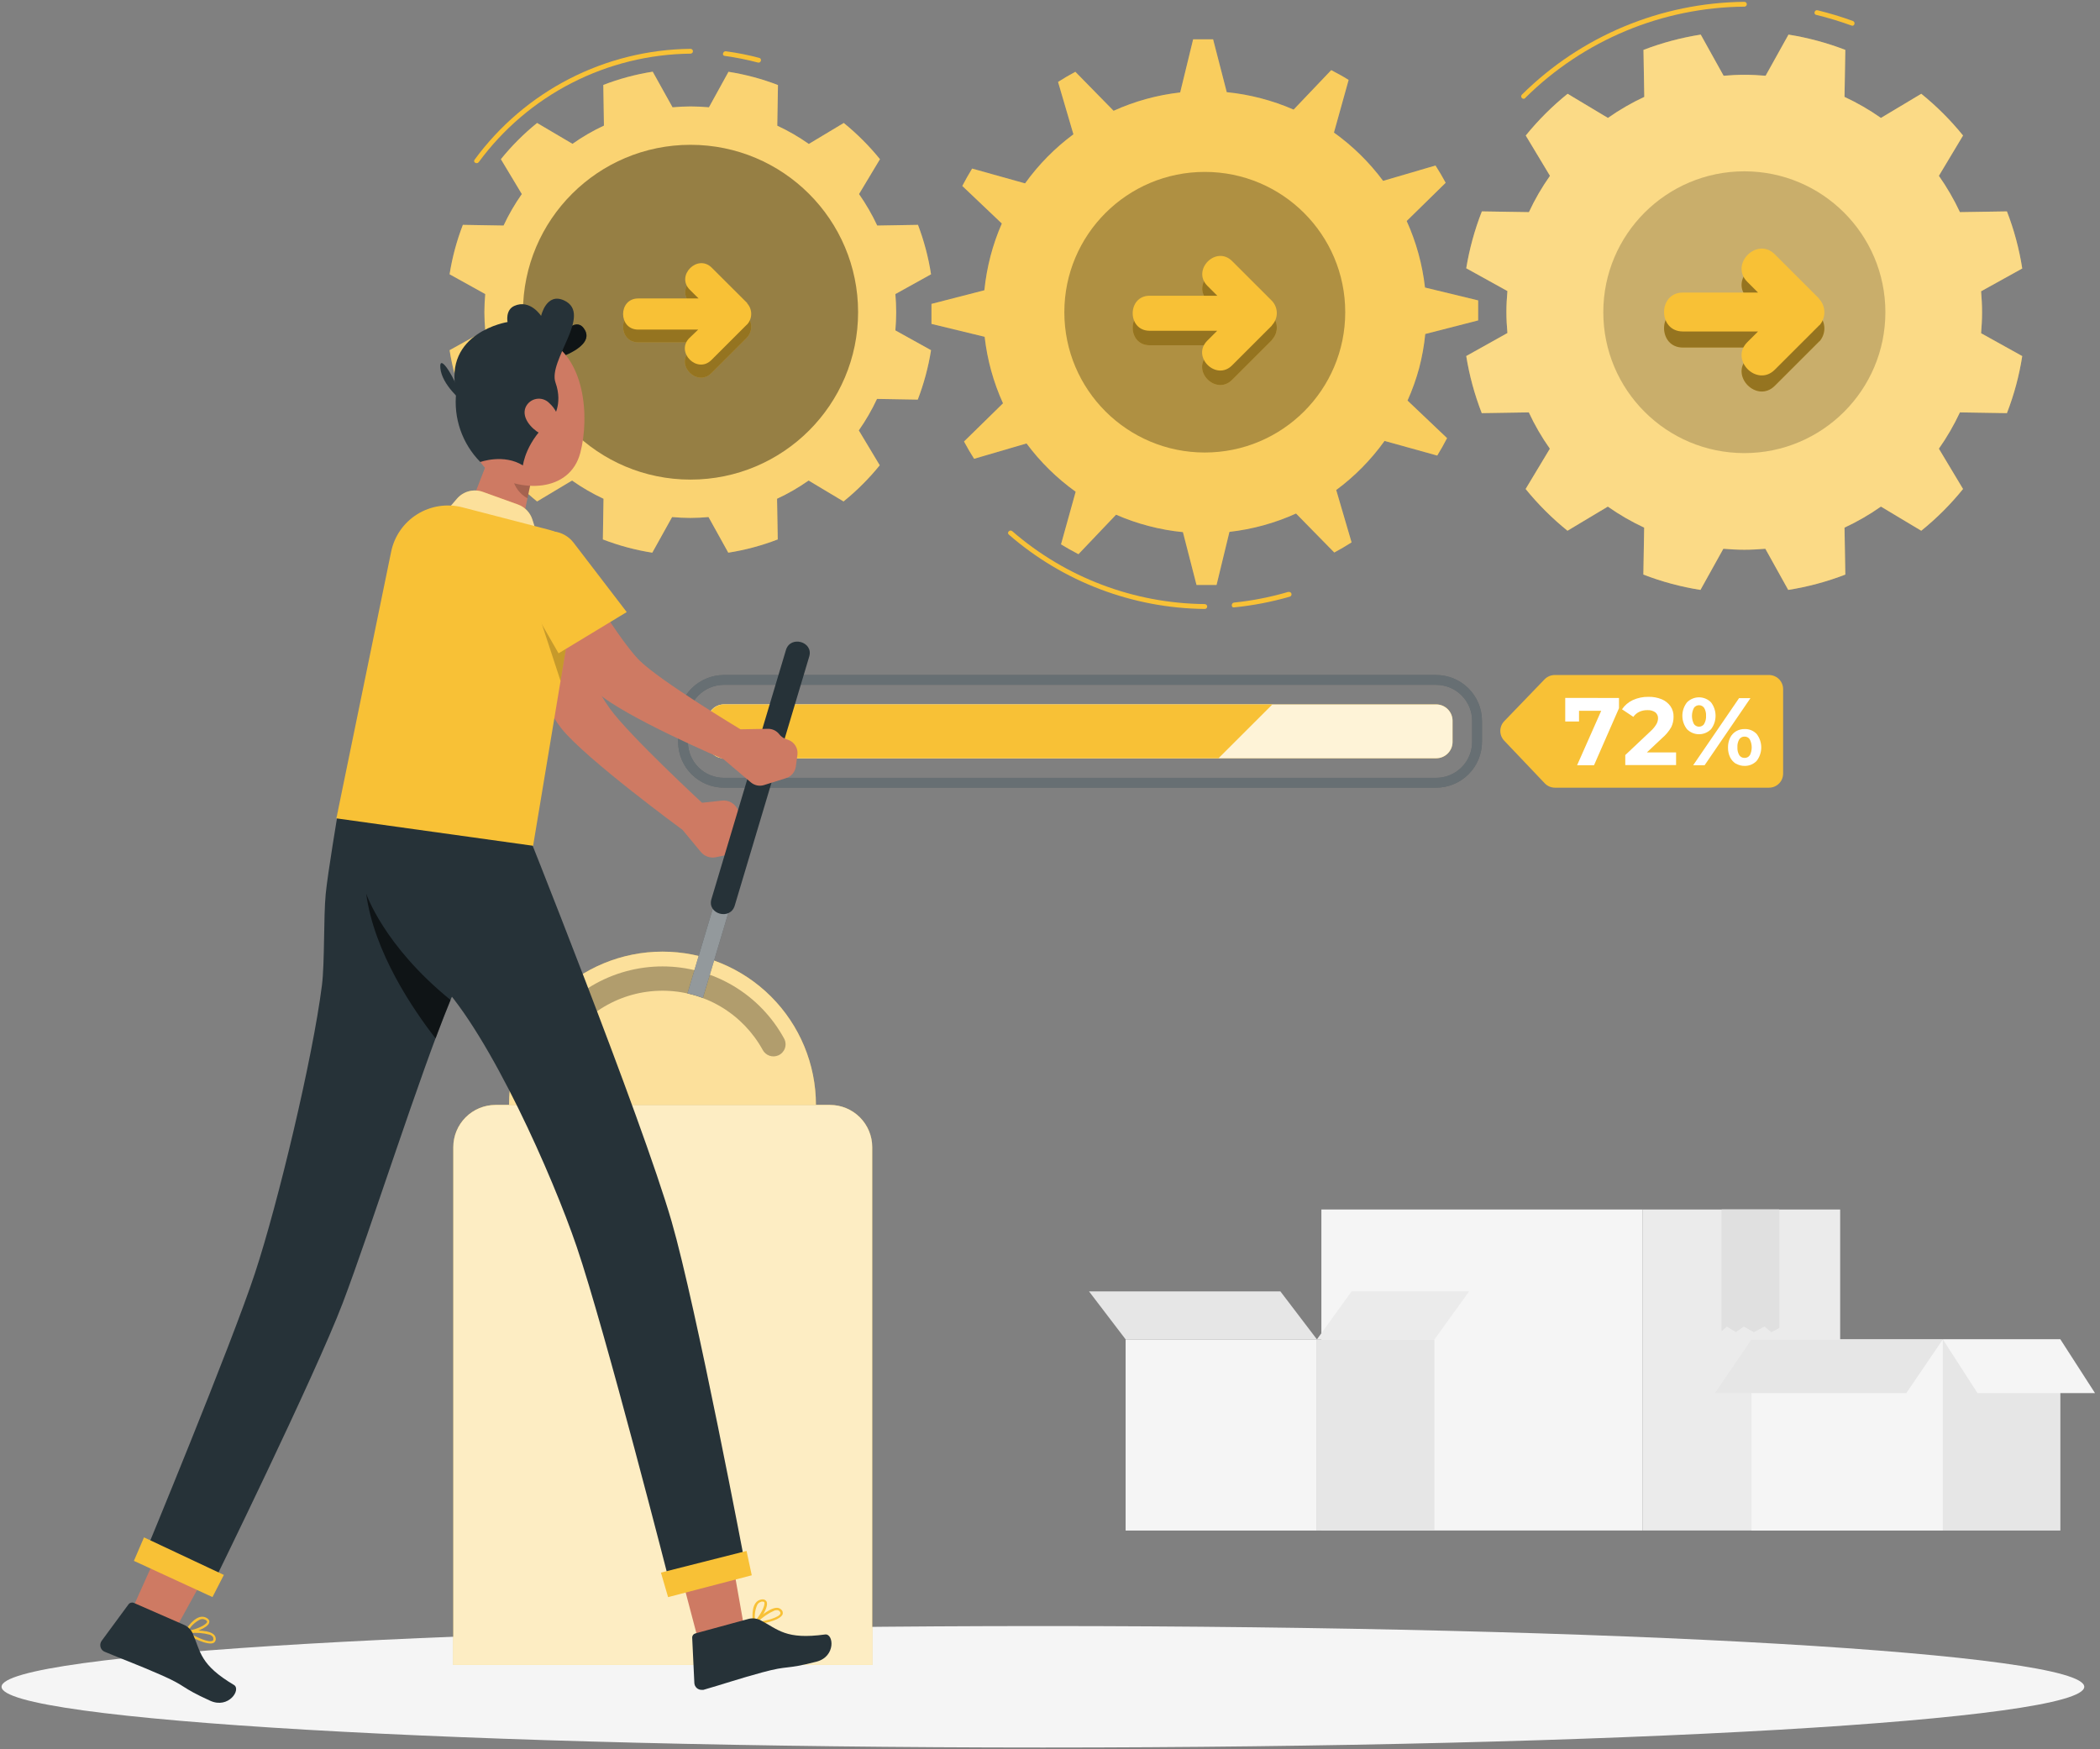 <svg width="335" height="279" viewBox="0 0 335 279" fill="none" xmlns="http://www.w3.org/2000/svg">
<rect x="0" y="0" width="335" height="279" fill="#808080" stroke="none"/>
<g clip-path="url(#clip0_315_2431)">
<path d="M262.054 192.929H210.793V244.133H262.054V192.929Z" fill="#F5F5F5"/>
<path d="M293.549 192.929H262.062V244.133H293.549V192.929Z" fill="#EBEBEB"/>
<path d="M274.657 192.929V212.314L275.471 211.578L276.911 212.476L278.17 211.578L279.789 212.476L281.494 211.578L282.574 212.476L283.825 211.817V192.929H274.657Z" fill="#E0E0E0"/>
<path opacity="0.7" d="M274.657 192.929V212.314L275.471 211.578L276.911 212.476L278.17 211.578L279.789 212.476L281.494 211.578L282.574 212.476L283.825 211.817V192.929H274.657Z" fill="#E0E0E0"/>
<path d="M309.94 213.649H279.413V244.142H309.94V213.649Z" fill="#F5F5F5"/>
<path d="M328.677 213.649H309.931V244.142H328.677V213.649Z" fill="#E6E6E6"/>
<path d="M304.105 222.216H273.578L279.412 213.649H309.931L304.105 222.216Z" fill="#E6E6E6"/>
<path d="M315.457 222.216H334.203L328.686 213.649H309.931L315.457 222.216Z" fill="#F5F5F5"/>
<path d="M210.09 213.649H179.563V244.142H210.09V213.649Z" fill="#F5F5F5"/>
<path d="M228.828 213.649H210.082V244.142H228.828V213.649Z" fill="#E6E6E6"/>
<path d="M204.256 205.998H173.729L179.564 213.649H210.082L204.256 205.998Z" fill="#E6E6E6"/>
<path d="M215.608 205.998H234.355L228.837 213.649H210.082L215.608 205.998Z" fill="#EBEBEB"/>
<path d="M166.369 278.752C258.115 278.752 332.49 274.414 332.49 269.064C332.49 263.713 258.115 259.376 166.369 259.376C74.623 259.376 0.249 263.713 0.249 269.064C0.249 274.414 74.623 278.752 166.369 278.752Z" fill="#F5F5F5"/>
<path d="M229.102 112.362H115.485C114.042 112.362 112.872 113.53 112.872 114.972V118.344C112.872 119.786 114.042 120.954 115.485 120.954H229.102C230.546 120.954 231.716 119.786 231.716 118.344V114.972C231.716 113.53 230.546 112.362 229.102 112.362Z" fill="#F8C136"/>
<path opacity="0.8" d="M229.102 112.362H115.485C114.042 112.362 112.872 113.53 112.872 114.972V118.344C112.872 119.786 114.042 120.954 115.485 120.954H229.102C230.546 120.954 231.716 119.786 231.716 118.344V114.972C231.716 113.53 230.546 112.362 229.102 112.362Z" fill="white"/>
<path d="M229.094 125.644H115.485C113.547 125.642 111.69 124.872 110.32 123.504C108.95 122.135 108.179 120.279 108.177 118.344V114.972C108.179 113.037 108.95 111.181 110.32 109.813C111.69 108.444 113.547 107.674 115.485 107.672H229.094C231.032 107.674 232.891 108.444 234.262 109.812C235.634 111.18 236.406 113.036 236.411 114.972V118.344C236.406 120.28 235.634 122.136 234.262 123.504C232.891 124.872 231.032 125.642 229.094 125.644ZM115.485 109.238C113.963 109.24 112.503 109.845 111.425 110.919C110.348 111.994 109.741 113.451 109.736 114.972V118.344C109.738 119.866 110.345 121.324 111.423 122.399C112.501 123.474 113.962 124.078 115.485 124.078H229.094C230.617 124.078 232.078 123.474 233.156 122.399C234.234 121.324 234.84 119.866 234.843 118.344V114.972C234.838 113.451 234.231 111.994 233.153 110.919C232.076 109.845 230.616 109.24 229.094 109.238H115.485Z" fill="#263238"/>
<g opacity="0.3">
<path d="M229.094 125.644H115.485C113.547 125.642 111.69 124.872 110.32 123.504C108.95 122.135 108.179 120.279 108.177 118.344V114.972C108.179 113.037 108.95 111.181 110.32 109.813C111.69 108.444 113.547 107.674 115.485 107.672H229.094C231.032 107.674 232.891 108.444 234.262 109.812C235.634 111.18 236.406 113.036 236.411 114.972V118.344C236.406 120.28 235.634 122.136 234.262 123.504C232.891 124.872 231.032 125.642 229.094 125.644ZM115.485 109.238C113.963 109.24 112.503 109.845 111.425 110.919C110.348 111.994 109.741 113.451 109.736 114.972V118.344C109.738 119.866 110.345 121.324 111.423 122.399C112.501 123.474 113.962 124.078 115.485 124.078H229.094C230.617 124.078 232.078 123.474 233.156 122.399C234.234 121.324 234.84 119.866 234.843 118.344V114.972C234.838 113.451 234.231 111.994 233.153 110.919C232.076 109.845 230.616 109.24 229.094 109.238H115.485Z" fill="white"/>
</g>
<path d="M202.979 112.362H115.485C114.8 112.375 114.148 112.656 113.667 113.144C113.187 113.632 112.917 114.288 112.915 114.972V118.344C112.917 119.028 113.187 119.685 113.667 120.172C114.148 120.66 114.8 120.941 115.485 120.954H194.377L202.979 112.362Z" fill="#F8C136"/>
<path d="M282.214 125.644H248.054C247.748 125.645 247.445 125.583 247.163 125.462C246.882 125.342 246.628 125.165 246.418 124.942L239.958 118.147C239.558 117.729 239.335 117.172 239.335 116.594C239.335 116.015 239.558 115.459 239.958 115.041L246.401 108.357C246.611 108.141 246.863 107.969 247.141 107.851C247.419 107.734 247.718 107.673 248.02 107.672H282.197C282.794 107.672 283.367 107.909 283.79 108.331C284.213 108.753 284.45 109.326 284.45 109.923V123.402C284.45 123.995 284.215 124.564 283.796 124.985C283.376 125.405 282.808 125.642 282.214 125.644Z" fill="#F8C136"/>
<path d="M258.267 111.335V112.969L254.283 122.067H251.584L255.431 113.38H251.893V115.092H249.691V111.326L258.267 111.335Z" fill="white"/>
<path d="M267.375 120.021V122.041H259.27V120.441L263.408 116.538C263.747 116.224 264.036 115.861 264.265 115.46C264.407 115.196 264.486 114.903 264.496 114.604C264.507 114.417 264.472 114.23 264.396 114.059C264.32 113.888 264.205 113.738 264.059 113.62C263.681 113.365 263.229 113.244 262.774 113.278C262.337 113.27 261.903 113.361 261.506 113.543C261.125 113.725 260.797 114.002 260.555 114.347L258.747 113.141C259.175 112.506 259.767 112 260.461 111.677C261.253 111.315 262.117 111.137 262.988 111.155C263.704 111.14 264.415 111.271 265.079 111.54C265.638 111.771 266.122 112.153 266.475 112.644C266.822 113.146 266.996 113.747 266.972 114.356C266.976 114.922 266.85 115.481 266.604 115.99C266.231 116.638 265.75 117.217 265.181 117.702L262.714 120.021H267.375Z" fill="white"/>
<path d="M269.114 116.316C268.636 115.705 268.376 114.952 268.376 114.176C268.376 113.401 268.636 112.647 269.114 112.037C269.364 111.782 269.663 111.58 269.992 111.442C270.322 111.304 270.676 111.232 271.033 111.232C271.39 111.232 271.744 111.304 272.073 111.442C272.403 111.58 272.702 111.782 272.952 112.037C273.42 112.652 273.674 113.403 273.674 114.176C273.674 114.949 273.42 115.7 272.952 116.316C272.702 116.57 272.403 116.773 272.073 116.911C271.744 117.049 271.39 117.12 271.033 117.12C270.676 117.12 270.322 117.049 269.992 116.911C269.663 116.773 269.364 116.57 269.114 116.316ZM271.855 115.46C272.079 115.077 272.183 114.636 272.155 114.193C272.183 113.748 272.079 113.304 271.855 112.918C271.764 112.786 271.642 112.677 271.499 112.603C271.357 112.528 271.198 112.489 271.037 112.489C270.876 112.489 270.718 112.528 270.575 112.603C270.432 112.677 270.31 112.786 270.219 112.918C270.014 113.315 269.908 113.755 269.908 114.202C269.908 114.648 270.014 115.088 270.219 115.485C270.31 115.618 270.432 115.726 270.575 115.801C270.718 115.876 270.876 115.915 271.037 115.915C271.198 115.915 271.357 115.876 271.499 115.801C271.642 115.726 271.764 115.618 271.855 115.485V115.46ZM277.424 111.36H279.241L271.924 122.067H270.099L277.424 111.36ZM276.936 121.836C276.53 121.587 276.203 121.227 275.994 120.8C275.761 120.314 275.647 119.781 275.659 119.243C275.648 118.702 275.763 118.166 275.994 117.676C276.204 117.251 276.53 116.895 276.936 116.649C277.352 116.407 277.826 116.283 278.307 116.29C278.666 116.277 279.025 116.342 279.357 116.479C279.69 116.617 279.989 116.823 280.235 117.086C280.706 117.7 280.961 118.452 280.961 119.225C280.961 119.999 280.706 120.751 280.235 121.365C279.988 121.626 279.688 121.833 279.356 121.972C279.024 122.11 278.667 122.178 278.307 122.17C277.826 122.177 277.352 122.053 276.936 121.81V121.836ZM279.129 120.501C279.334 120.104 279.44 119.663 279.44 119.217C279.44 118.77 279.334 118.33 279.129 117.933C279.039 117.79 278.912 117.674 278.761 117.598C278.61 117.521 278.441 117.486 278.273 117.497C278.112 117.495 277.954 117.533 277.812 117.608C277.669 117.683 277.548 117.791 277.459 117.925C277.235 118.311 277.13 118.754 277.159 119.2C277.131 119.642 277.235 120.083 277.459 120.466C277.548 120.6 277.669 120.708 277.812 120.783C277.954 120.858 278.112 120.896 278.273 120.894C278.44 120.907 278.607 120.875 278.758 120.801C278.909 120.727 279.037 120.615 279.129 120.475V120.501Z" fill="white"/>
<path d="M320.152 33.72L312.655 33.839C311.706 31.814 310.583 29.876 309.297 28.045L313.152 21.618C311.172 19.169 308.938 16.938 306.487 14.96L300.052 18.811C298.219 17.523 296.275 16.401 294.243 15.456L294.372 7.959C291.444 6.832 288.406 6.014 285.307 5.52L281.657 12.084C280.552 11.99 279.438 11.93 278.307 11.93C277.176 11.93 276.062 11.99 274.957 12.084L271.307 5.52C268.186 6.011 265.124 6.828 262.174 7.959L262.303 15.456C260.274 16.401 258.333 17.524 256.502 18.811L250.068 14.96C247.616 16.94 245.379 19.172 243.393 21.618L247.258 28.045C245.966 29.872 244.841 31.811 243.899 33.839L236.394 33.72C235.246 36.648 234.411 39.688 233.9 42.791L240.472 46.429C240.369 47.533 240.309 48.654 240.309 49.775C240.309 50.896 240.369 52.026 240.472 53.121L233.9 56.793C234.403 59.907 235.233 62.959 236.376 65.899L243.882 65.779C244.824 67.807 245.948 69.747 247.24 71.573L243.376 78C245.362 80.447 247.599 82.678 250.051 84.659L256.485 80.807C258.315 82.095 260.256 83.217 262.285 84.162L262.157 91.651C265.097 92.787 268.15 93.607 271.264 94.098L274.914 87.534C276.02 87.628 277.133 87.688 278.264 87.688C279.395 87.688 280.509 87.628 281.614 87.534L285.264 94.098C288.379 93.608 291.432 92.788 294.372 91.651L294.243 84.162C296.275 83.217 298.219 82.095 300.052 80.807L306.487 84.659C308.938 82.681 311.172 80.449 313.152 78L309.297 71.573C310.583 69.743 311.706 67.804 312.655 65.779L320.152 65.899C321.292 62.963 322.11 59.913 322.594 56.801L316.031 53.155C316.125 52.06 316.185 50.939 316.185 49.809C316.185 48.679 316.125 47.567 316.031 46.463L322.594 42.826C322.111 39.711 321.292 36.658 320.152 33.72Z" fill="#F8C136"/>
<path opacity="0.4" d="M320.152 33.72L312.655 33.839C311.706 31.814 310.583 29.876 309.297 28.045L313.152 21.618C311.172 19.169 308.938 16.938 306.487 14.96L300.052 18.811C298.219 17.523 296.275 16.401 294.243 15.456L294.372 7.959C291.444 6.832 288.406 6.014 285.307 5.52L281.657 12.084C280.552 11.99 279.438 11.93 278.307 11.93C277.176 11.93 276.062 11.99 274.957 12.084L271.307 5.52C268.186 6.011 265.124 6.828 262.174 7.959L262.303 15.456C260.274 16.401 258.333 17.524 256.502 18.811L250.068 14.96C247.616 16.94 245.379 19.172 243.393 21.618L247.258 28.045C245.966 29.872 244.841 31.811 243.899 33.839L236.394 33.72C235.246 36.648 234.411 39.688 233.9 42.791L240.472 46.429C240.369 47.533 240.309 48.654 240.309 49.775C240.309 50.896 240.369 52.026 240.472 53.121L233.9 56.793C234.403 59.907 235.233 62.959 236.376 65.899L243.882 65.779C244.824 67.807 245.948 69.747 247.24 71.573L243.376 78C245.362 80.447 247.599 82.678 250.051 84.659L256.485 80.807C258.315 82.095 260.256 83.217 262.285 84.162L262.157 91.651C265.097 92.787 268.15 93.607 271.264 94.098L274.914 87.534C276.02 87.628 277.133 87.688 278.264 87.688C279.395 87.688 280.509 87.628 281.614 87.534L285.264 94.098C288.379 93.608 291.432 92.788 294.372 91.651L294.243 84.162C296.275 83.217 298.219 82.095 300.052 80.807L306.487 84.659C308.938 82.681 311.172 80.449 313.152 78L309.297 71.573C310.583 69.743 311.706 67.804 312.655 65.779L320.152 65.899C321.292 62.963 322.11 59.913 322.594 56.801L316.031 53.155C316.125 52.06 316.185 50.939 316.185 49.809C316.185 48.679 316.125 47.567 316.031 46.463L322.594 42.826C322.111 39.711 321.292 36.658 320.152 33.72Z" fill="white"/>
<path opacity="0.2" d="M278.264 72.275C290.69 72.275 300.763 62.213 300.763 49.801C300.763 37.389 290.69 27.327 278.264 27.327C265.838 27.327 255.765 37.389 255.765 49.801C255.765 62.213 265.838 72.275 278.264 72.275Z" fill="black"/>
<path d="M290.233 54.474C290.748 53.898 291.033 53.153 291.033 52.381C291.033 51.609 290.748 50.864 290.233 50.289L290.174 50.22V50.177C287.826 47.832 285.476 45.485 283.122 43.134C280.295 40.31 275.9 44.691 278.736 47.524L280.449 49.236H268.454C264.462 49.236 264.453 55.441 268.454 55.441H280.449L278.736 57.152C275.9 59.985 280.295 64.367 283.122 61.543L290.174 54.499V54.448L290.233 54.474Z" fill="#F8C136"/>
<path opacity="0.4" d="M290.233 54.474C290.748 53.898 291.033 53.153 291.033 52.381C291.033 51.609 290.748 50.864 290.233 50.289L290.174 50.22V50.177C287.826 47.832 285.476 45.485 283.122 43.134C280.295 40.31 275.9 44.691 278.736 47.524L280.449 49.236H268.454C264.462 49.236 264.453 55.441 268.454 55.441H280.449L278.736 57.152C275.9 59.985 280.295 64.367 283.122 61.543L290.174 54.499V54.448L290.233 54.474Z" fill="black"/>
<path d="M290.233 51.906C290.748 51.33 291.033 50.585 291.033 49.813C291.033 49.041 290.748 48.296 290.233 47.721L290.174 47.652V47.609C287.826 45.265 285.476 42.917 283.122 40.566C280.295 37.742 275.9 42.124 278.736 44.956L280.449 46.668H268.454C264.462 46.668 264.453 52.873 268.454 52.873H280.449L278.736 54.584C275.9 57.417 280.295 61.799 283.122 58.975L290.174 51.931V51.88L290.233 51.906Z" fill="#F8C136"/>
<path d="M289.728 2.371C291.64 2.837 293.525 3.409 295.374 4.082C295.837 4.254 296.043 3.509 295.58 3.346C293.731 2.673 291.846 2.101 289.934 1.635C289.454 1.524 289.248 2.268 289.728 2.379V2.371Z" fill="#F8C136"/>
<path d="M243.325 15.61C252.629 6.394 265.17 1.173 278.273 1.061C278.375 1.061 278.473 1.021 278.546 0.948C278.618 0.876 278.658 0.778 278.658 0.676C278.658 0.574 278.618 0.476 278.546 0.404C278.473 0.332 278.375 0.291 278.273 0.291C264.962 0.418 252.226 5.731 242.777 15.097C242.741 15.133 242.712 15.175 242.693 15.223C242.673 15.27 242.663 15.32 242.663 15.371C242.663 15.422 242.673 15.472 242.693 15.519C242.712 15.566 242.741 15.609 242.777 15.645C242.813 15.681 242.855 15.709 242.902 15.729C242.949 15.748 243 15.758 243.051 15.758C243.102 15.758 243.152 15.748 243.199 15.729C243.246 15.709 243.289 15.681 243.325 15.645V15.61Z" fill="#F8C136"/>
<path d="M226.386 58.719C226.857 56.933 227.183 55.113 227.363 53.276L235.802 51.11C235.802 50.041 235.802 48.979 235.802 47.918L227.32 45.864C226.906 42.196 225.92 38.615 224.398 35.252L230.619 29.158C230.113 28.217 229.573 27.301 228.999 26.402L220.637 28.85C218.439 25.892 215.795 23.294 212.798 21.148L215.137 12.752C214.28 12.196 213.303 11.682 212.361 11.186L206.363 17.485C204.671 16.747 202.924 16.143 201.137 15.679C199.352 15.21 197.533 14.884 195.696 14.703L193.52 6.273C192.449 6.273 191.387 6.273 190.333 6.273L188.268 14.746C184.595 15.161 181.01 16.148 177.644 17.673L171.544 11.451C170.601 11.956 169.685 12.495 168.785 13.069L171.235 21.422C168.274 23.617 165.673 26.259 163.524 29.252L155.077 26.89C154.52 27.789 154.006 28.722 153.509 29.663L159.815 35.654C159.076 37.341 158.471 39.084 158.007 40.866C157.541 42.65 157.215 44.467 157.03 46.3L148.591 48.474C148.591 49.544 148.591 50.605 148.591 51.667L157.073 53.721C157.488 57.389 158.477 60.97 160.003 64.333L153.783 70.426C154.288 71.368 154.82 72.284 155.394 73.182L163.756 70.734C165.954 73.692 168.598 76.291 171.595 78.437L169.256 86.833C170.156 87.389 171.09 87.902 172.041 88.399L178.038 82.1C179.727 82.838 181.472 83.442 183.256 83.906C185.043 84.375 186.866 84.702 188.705 84.881L190.873 93.311C191.944 93.311 193.006 93.311 194.069 93.311L196.125 84.838C199.798 84.426 203.383 83.438 206.749 81.912L212.849 88.133C213.792 87.629 214.708 87.089 215.608 86.516L213.158 78.163C216.121 75.97 218.722 73.328 220.869 70.332L229.274 72.669C229.83 71.77 230.345 70.837 230.841 69.887L224.536 63.896C225.287 62.222 225.906 60.49 226.386 58.719Z" fill="#F8C136"/>
<path opacity="0.2" d="M226.386 58.719C226.857 56.933 227.183 55.113 227.363 53.276L235.802 51.11C235.802 50.041 235.802 48.979 235.802 47.918L227.32 45.864C226.906 42.196 225.92 38.615 224.398 35.252L230.619 29.158C230.113 28.217 229.573 27.301 228.999 26.402L220.637 28.85C218.439 25.892 215.795 23.294 212.798 21.148L215.137 12.752C214.28 12.196 213.303 11.682 212.361 11.186L206.363 17.485C204.671 16.747 202.924 16.143 201.137 15.679C199.352 15.21 197.533 14.884 195.696 14.703L193.52 6.273C192.449 6.273 191.387 6.273 190.333 6.273L188.268 14.746C184.595 15.161 181.01 16.148 177.644 17.673L171.544 11.451C170.601 11.956 169.685 12.495 168.785 13.069L171.235 21.422C168.274 23.617 165.673 26.259 163.524 29.252L155.077 26.89C154.52 27.789 154.006 28.722 153.509 29.663L159.815 35.654C159.076 37.341 158.471 39.084 158.007 40.866C157.541 42.65 157.215 44.467 157.03 46.3L148.591 48.474C148.591 49.544 148.591 50.605 148.591 51.667L157.073 53.721C157.488 57.389 158.477 60.97 160.003 64.333L153.783 70.426C154.288 71.368 154.82 72.284 155.394 73.182L163.756 70.734C165.954 73.692 168.598 76.291 171.595 78.437L169.256 86.833C170.156 87.389 171.09 87.902 172.041 88.399L178.038 82.1C179.727 82.838 181.472 83.442 183.256 83.906C185.043 84.375 186.866 84.702 188.705 84.881L190.873 93.311C191.944 93.311 193.006 93.311 194.069 93.311L196.125 84.838C199.798 84.426 203.383 83.438 206.749 81.912L212.849 88.133C213.792 87.629 214.708 87.089 215.608 86.516L213.158 78.163C216.121 75.97 218.722 73.328 220.869 70.332L229.274 72.669C229.83 71.77 230.345 70.837 230.841 69.887L224.536 63.896C225.287 62.222 225.906 60.49 226.386 58.719Z" fill="white"/>
<path opacity="0.3" d="M192.192 72.181C204.566 72.181 214.597 62.161 214.597 49.801C214.597 37.441 204.566 27.421 192.192 27.421C179.819 27.421 169.788 37.441 169.788 49.801C169.788 62.161 179.819 72.181 192.192 72.181Z" fill="black"/>
<path d="M202.962 54.131C203.425 53.614 203.682 52.943 203.682 52.249C203.682 51.554 203.425 50.884 202.962 50.366L202.91 50.306L196.562 43.964C193.991 41.397 190.067 45.368 192.612 47.91C193.135 48.44 193.666 48.962 194.188 49.484H183.393C179.795 49.484 179.786 55.073 183.393 55.073H194.171C193.649 55.595 193.117 56.117 192.595 56.648C190.024 59.215 194 63.135 196.545 60.593L202.893 54.251L202.962 54.131Z" fill="#F8C136"/>
<path opacity="0.4" d="M202.962 54.131C203.425 53.614 203.682 52.943 203.682 52.249C203.682 51.554 203.425 50.884 202.962 50.366L202.91 50.306L196.562 43.964C193.991 41.397 190.067 45.368 192.612 47.91C193.135 48.44 193.666 48.962 194.188 49.484H183.393C179.795 49.484 179.786 55.073 183.393 55.073H194.171C193.649 55.595 193.117 56.117 192.595 56.648C190.024 59.215 194 63.135 196.545 60.593L202.893 54.251L202.962 54.131Z" fill="black"/>
<path d="M202.962 51.82C203.425 51.303 203.682 50.632 203.682 49.938C203.682 49.243 203.425 48.573 202.962 48.055L202.91 47.995L196.562 41.653C193.991 39.086 190.067 43.057 192.612 45.599C193.135 46.129 193.666 46.651 194.188 47.173H183.393C179.795 47.173 179.786 52.762 183.393 52.762H194.171C193.649 53.284 193.117 53.806 192.595 54.337C190.024 56.904 194 60.824 196.545 58.282L202.893 51.94C202.897 51.926 202.897 51.911 202.893 51.897L202.962 51.82Z" fill="#F8C136"/>
<path d="M192.192 96.358C180.895 96.254 170.004 92.131 161.477 84.727C161.1 84.402 160.551 84.95 160.928 85.275C169.605 92.818 180.69 97.023 192.192 97.136C192.295 97.136 192.393 97.096 192.465 97.024C192.537 96.951 192.578 96.854 192.578 96.751C192.578 96.649 192.537 96.551 192.465 96.479C192.393 96.407 192.295 96.366 192.192 96.366V96.358Z" fill="#F8C136"/>
<path d="M205.541 94.407C202.706 95.241 199.801 95.814 196.862 96.118C196.374 96.17 196.374 96.974 196.862 96.889C199.869 96.588 202.843 96.015 205.747 95.177C205.846 95.15 205.929 95.084 205.98 94.995C206.031 94.906 206.044 94.801 206.017 94.702C205.989 94.603 205.924 94.519 205.835 94.469C205.746 94.418 205.64 94.405 205.541 94.432V94.407Z" fill="#F8C136"/>
<path d="M146.44 35.868L139.937 35.979C139.116 34.224 138.144 32.543 137.033 30.956L140.374 25.393C138.654 23.273 136.719 21.337 134.6 19.616L129.022 22.962C127.437 21.843 125.754 20.869 123.993 20.052L124.104 13.565C121.556 12.583 118.911 11.875 116.213 11.451L113.094 17.117C112.135 17.031 111.167 16.98 110.19 16.98C109.213 16.98 108.245 17.031 107.286 17.117L104.124 11.434C101.429 11.857 98.787 12.566 96.242 13.548L96.344 20.035C94.587 20.853 92.907 21.827 91.324 22.945L85.678 19.616C83.555 21.333 81.619 23.269 79.903 25.393L83.244 30.956C82.127 32.541 81.152 34.222 80.331 35.979L73.837 35.868C72.855 38.413 72.145 41.056 71.721 43.75L77.41 46.908C77.324 47.858 77.273 48.825 77.273 49.801C77.273 50.776 77.324 51.744 77.41 52.702L71.721 55.86C72.145 58.555 72.855 61.197 73.837 63.742L80.331 63.631C81.152 65.388 82.127 67.069 83.244 68.655L79.903 74.218C81.617 76.34 83.553 78.274 85.678 79.986L91.255 76.648C92.838 77.766 94.519 78.74 96.276 79.558L96.173 86.045C98.718 87.027 101.36 87.736 104.055 88.159L107.217 82.476C108.177 82.562 109.145 82.613 110.121 82.613C111.098 82.613 112.066 82.562 113.026 82.476L116.179 88.159C118.877 87.736 121.522 87.027 124.07 86.045L123.958 79.558C125.719 78.742 127.403 77.768 128.988 76.648L134.565 79.986C136.686 78.269 138.622 76.336 140.34 74.218L136.999 68.655C138.11 67.067 139.082 65.386 139.903 63.631L146.406 63.742C147.384 61.196 148.093 58.554 148.522 55.86L142.833 52.702C142.91 51.744 142.962 50.785 142.962 49.801C142.962 48.817 142.91 47.858 142.833 46.908L148.522 43.75C148.104 41.058 147.407 38.416 146.44 35.868Z" fill="#F8C136"/>
<path opacity="0.3" d="M146.44 35.868L139.937 35.979C139.116 34.224 138.144 32.543 137.033 30.956L140.374 25.393C138.654 23.273 136.719 21.337 134.6 19.616L129.022 22.962C127.437 21.843 125.754 20.869 123.993 20.052L124.104 13.565C121.556 12.583 118.911 11.875 116.213 11.451L113.094 17.117C112.135 17.031 111.167 16.98 110.19 16.98C109.213 16.98 108.245 17.031 107.286 17.117L104.124 11.434C101.429 11.857 98.787 12.566 96.242 13.548L96.344 20.035C94.587 20.853 92.907 21.827 91.324 22.945L85.678 19.616C83.555 21.333 81.619 23.269 79.903 25.393L83.244 30.956C82.127 32.541 81.152 34.222 80.331 35.979L73.837 35.868C72.855 38.413 72.145 41.056 71.721 43.75L77.41 46.908C77.324 47.858 77.273 48.825 77.273 49.801C77.273 50.776 77.324 51.744 77.41 52.702L71.721 55.86C72.145 58.555 72.855 61.197 73.837 63.742L80.331 63.631C81.152 65.388 82.127 67.069 83.244 68.655L79.903 74.218C81.617 76.34 83.553 78.274 85.678 79.986L91.255 76.648C92.838 77.766 94.519 78.74 96.276 79.558L96.173 86.045C98.718 87.027 101.36 87.736 104.055 88.159L107.217 82.476C108.177 82.562 109.145 82.613 110.121 82.613C111.098 82.613 112.066 82.562 113.026 82.476L116.179 88.159C118.877 87.736 121.522 87.027 124.07 86.045L123.958 79.558C125.719 78.742 127.403 77.768 128.988 76.648L134.565 79.986C136.686 78.269 138.622 76.336 140.34 74.218L136.999 68.655C138.11 67.067 139.082 65.386 139.903 63.631L146.406 63.742C147.384 61.196 148.093 58.554 148.522 55.86L142.833 52.702C142.91 51.744 142.962 50.785 142.962 49.801C142.962 48.817 142.91 47.858 142.833 46.908L148.522 43.75C148.104 41.058 147.407 38.416 146.44 35.868Z" fill="white"/>
<path opacity="0.4" d="M110.156 76.502C124.919 76.502 136.887 64.547 136.887 49.8C136.887 35.053 124.919 23.099 110.156 23.099C95.392 23.099 83.424 35.053 83.424 49.8C83.424 64.547 95.392 76.502 110.156 76.502Z" fill="black"/>
<path d="M119.195 53.797C119.607 53.337 119.835 52.742 119.835 52.124C119.835 51.507 119.607 50.911 119.195 50.451V50.391L113.549 44.76C111.287 42.5 107.774 46.009 110.036 48.269L111.381 49.638H101.802C98.598 49.638 98.598 54.602 101.802 54.602H111.381L109.976 56.005C107.714 58.265 111.227 61.774 113.489 59.514L119.135 53.874L119.195 53.797Z" fill="#F8C136"/>
<path opacity="0.4" d="M119.195 53.797C119.607 53.337 119.835 52.742 119.835 52.124C119.835 51.507 119.607 50.911 119.195 50.451V50.391L113.549 44.76C111.287 42.5 107.774 46.009 110.036 48.269L111.381 49.638H101.802C98.598 49.638 98.598 54.602 101.802 54.602H111.381L109.976 56.005C107.714 58.265 111.227 61.774 113.489 59.514L119.135 53.874L119.195 53.797Z" fill="black"/>
<path d="M119.195 51.744C119.607 51.284 119.835 50.688 119.835 50.071C119.835 49.453 119.607 48.857 119.195 48.397V48.337L113.549 42.706C111.287 40.447 107.774 43.956 110.036 46.215L111.441 47.61H101.802C98.598 47.61 98.598 52.574 101.802 52.574H111.381L109.976 53.917C107.714 56.177 111.227 59.686 113.489 57.426L119.135 51.786L119.195 51.744Z" fill="#F8C136"/>
<path d="M76.364 25.872C80.265 20.564 85.35 16.237 91.215 13.232C97.08 10.227 103.564 8.627 110.156 8.558C110.258 8.558 110.356 8.518 110.428 8.446C110.501 8.373 110.541 8.275 110.541 8.173C110.541 8.071 110.501 7.973 110.428 7.901C110.356 7.829 110.258 7.788 110.156 7.788C103.432 7.859 96.817 9.495 90.837 12.566C84.857 15.637 79.676 20.058 75.705 25.478C75.405 25.872 76.073 26.257 76.364 25.863V25.872Z" fill="#F8C136"/>
<path d="M115.605 8.918C117.396 9.163 119.17 9.518 120.917 9.979C121.397 10.099 121.602 9.354 121.123 9.234C119.376 8.772 117.602 8.42 115.811 8.182C115.331 8.113 115.117 8.858 115.605 8.918Z" fill="#F8C136"/>
<path d="M85.352 90.718C85.352 90.718 93.663 108.04 97.296 113.038C100.44 117.377 111.989 128.049 111.989 128.049L115.177 127.707C115.669 127.652 116.166 127.748 116.602 127.982C117.038 128.216 117.392 128.576 117.619 129.016L117.978 129.709C118.123 129.99 118.321 130.24 118.561 130.445L119.126 130.933C119.538 131.283 119.822 131.759 119.934 132.287C120.045 132.815 119.978 133.365 119.743 133.852L119.306 134.707C119.144 135.047 118.904 135.345 118.607 135.577C118.31 135.808 117.962 135.968 117.593 136.042L114.166 136.744C113.73 136.83 113.278 136.796 112.86 136.645C112.442 136.494 112.073 136.233 111.792 135.888L108.879 132.371C108.879 132.371 93.509 121.117 89.568 116.213C86.389 112.259 80.143 98.24 80.143 98.24L85.352 90.718Z" fill="#CE7A63"/>
<path d="M130.162 176.249C130.162 169.765 127.583 163.545 122.992 158.96C118.402 154.374 112.176 151.798 105.684 151.798C99.192 151.798 92.966 154.374 88.375 158.96C83.784 163.545 81.206 169.765 81.206 176.249H130.162Z" fill="#F8C136"/>
<path opacity="0.5" d="M130.162 176.249C130.162 169.765 127.583 163.545 122.992 158.96C118.402 154.374 112.176 151.798 105.684 151.798C99.192 151.798 92.966 154.374 88.375 158.96C83.784 163.545 81.206 169.765 81.206 176.249H130.162Z" fill="white"/>
<g opacity="0.3">
<path d="M124.147 168.35C123.703 168.541 123.204 168.559 122.747 168.4C122.291 168.242 121.91 167.919 121.68 167.494C120.108 164.629 117.793 162.239 114.979 160.574C112.165 158.909 108.954 158.031 105.684 158.031C102.413 158.031 99.202 158.909 96.388 160.574C93.574 162.239 91.26 164.629 89.688 167.494C89.456 167.917 89.075 168.239 88.619 168.397C88.163 168.556 87.664 168.539 87.22 168.35C86.975 168.247 86.754 168.094 86.571 167.901C86.388 167.707 86.248 167.478 86.159 167.228C86.069 166.978 86.033 166.712 86.052 166.447C86.071 166.182 86.145 165.923 86.269 165.688C88.167 162.199 90.973 159.286 94.39 157.257C97.806 155.227 101.708 154.156 105.684 154.156C109.659 154.156 113.561 155.227 116.978 157.257C120.395 159.286 123.2 162.199 125.098 165.688C125.221 165.924 125.294 166.182 125.312 166.446C125.331 166.711 125.294 166.977 125.205 167.227C125.116 167.477 124.975 167.705 124.793 167.899C124.611 168.092 124.391 168.246 124.147 168.35Z" fill="black"/>
</g>
<path d="M125.99 103.872L109.668 158.456C110.504 158.642 111.325 158.885 112.127 159.184C116.662 144.036 121.192 128.888 125.715 113.739L128.466 104.556C128.945 102.965 126.461 102.288 125.99 103.872Z" fill="#263238"/>
<g opacity="0.5">
<path d="M125.99 103.872L109.668 158.456C110.504 158.642 111.325 158.885 112.127 159.184C116.662 144.036 121.192 128.888 125.715 113.739L128.466 104.556C128.945 102.965 126.461 102.288 125.99 103.872Z" fill="white"/>
</g>
<path d="M117.207 144.455C121.166 131.207 125.127 117.965 129.091 104.728C129.802 102.349 126.075 101.305 125.372 103.701C121.403 116.943 117.441 130.186 113.489 143.428C112.778 145.808 116.496 146.852 117.207 144.455Z" fill="#263238"/>
<path d="M79.046 176.25H132.398C134.186 176.25 135.901 176.959 137.166 178.222C138.43 179.485 139.141 181.199 139.141 182.985V265.581H72.312V182.985C72.312 181.2 73.021 179.488 74.284 178.225C75.547 176.962 77.26 176.252 79.046 176.25Z" fill="#F8C136"/>
<path opacity="0.7" d="M79.046 176.25H132.398C134.186 176.25 135.901 176.959 137.166 178.222C138.43 179.485 139.141 181.199 139.141 182.985V265.581H72.312V182.985C72.312 181.2 73.021 179.488 74.284 178.225C75.547 176.962 77.26 176.252 79.046 176.25Z" fill="white"/>
<path d="M107.432 246.624L111.716 262.885L118.938 260.882L115.854 243.483L107.432 246.624Z" fill="#CE7A63"/>
<path d="M120.352 259.136C120.313 259.136 120.276 259.126 120.242 259.106C120.209 259.087 120.182 259.059 120.163 259.025C120.147 258.989 120.143 258.949 120.151 258.911C120.158 258.873 120.178 258.838 120.206 258.811C120.3 258.708 122.554 256.466 123.925 256.466C124.179 256.464 124.424 256.558 124.61 256.731C124.725 256.822 124.81 256.947 124.851 257.088C124.893 257.229 124.889 257.379 124.841 257.519C124.636 258.015 123.702 258.451 122.751 258.708C121.965 258.919 121.162 259.062 120.352 259.136ZM120.875 258.734C122.348 258.52 124.302 257.981 124.49 257.39C124.49 257.313 124.542 257.193 124.344 257.005C124.291 256.948 124.226 256.904 124.153 256.876C124.08 256.848 124.002 256.837 123.925 256.842C123.803 256.841 123.682 256.859 123.565 256.894C122.559 257.331 121.646 257.956 120.875 258.734Z" fill="#F8C136"/>
<path d="M120.257 259.145C120.224 259.138 120.194 259.121 120.171 259.097C120.148 259.072 120.133 259.041 120.129 259.008C120.129 258.905 119.752 256.791 120.514 255.73C120.62 255.576 120.756 255.444 120.913 255.343C121.071 255.241 121.247 255.172 121.431 255.139C121.945 255.054 122.168 255.268 122.288 255.473C122.691 256.286 121.303 258.443 120.497 259.093C120.473 259.103 120.445 259.103 120.42 259.093C120.402 259.118 120.376 259.136 120.347 259.145C120.318 259.155 120.286 259.154 120.257 259.145ZM121.405 255.516C121.175 255.578 120.974 255.721 120.84 255.918C120.451 256.733 120.32 257.646 120.463 258.537C121.26 257.681 122.117 256.098 121.928 255.593C121.928 255.593 121.842 255.422 121.508 255.482H121.405V255.516Z" fill="#F8C136"/>
<path d="M119.281 258.272L110.936 260.548C110.783 260.589 110.648 260.681 110.555 260.809C110.461 260.936 110.414 261.092 110.422 261.25L110.764 268.448C110.77 268.599 110.805 268.748 110.869 268.885C110.932 269.023 111.022 269.147 111.134 269.249C111.245 269.352 111.376 269.432 111.518 269.483C111.661 269.535 111.812 269.559 111.964 269.552C112.043 269.565 112.124 269.565 112.204 269.552C115.202 268.696 117.833 267.789 121.585 266.77C126.006 265.572 125.013 266.402 130.247 265.059C133.383 264.245 132.989 260.531 131.618 260.72C125.33 261.575 124.199 259.949 121.26 258.417C120.641 258.126 119.936 258.074 119.281 258.272Z" fill="#263238"/>
<path d="M27.391 242.653L20.503 257.998L27.383 260.976L35.916 245.494L27.391 242.653Z" fill="#CE7A63"/>
<path d="M29.585 260.497C29.552 260.475 29.527 260.444 29.513 260.407C29.499 260.37 29.497 260.33 29.508 260.292C29.515 260.254 29.535 260.22 29.565 260.195C29.595 260.17 29.632 260.156 29.67 260.155C29.807 260.155 32.977 259.804 34.04 260.668C34.24 260.824 34.372 261.051 34.408 261.302C34.439 261.445 34.426 261.594 34.369 261.728C34.312 261.863 34.215 261.977 34.091 262.055C33.62 262.312 32.618 262.055 31.718 261.678C30.975 261.346 30.261 260.951 29.585 260.497ZM30.244 260.497C31.521 261.259 33.354 262.046 33.903 261.721C33.971 261.721 34.066 261.601 34.031 261.336C34.024 261.259 33.999 261.184 33.959 261.117C33.919 261.051 33.865 260.994 33.8 260.951C33.706 260.87 33.599 260.807 33.483 260.763C32.429 260.477 31.33 260.389 30.244 260.506V260.497Z" fill="#F8C136"/>
<path d="M29.499 260.446C29.48 260.418 29.471 260.385 29.471 260.352C29.471 260.318 29.48 260.285 29.499 260.257C29.499 260.172 30.596 258.298 31.855 257.947C32.035 257.893 32.224 257.877 32.411 257.897C32.598 257.918 32.779 257.975 32.943 258.067C33.397 258.323 33.44 258.631 33.372 258.837C33.166 259.693 30.733 260.548 29.696 260.548C29.671 260.556 29.644 260.556 29.619 260.548C29.592 260.542 29.568 260.529 29.547 260.511C29.526 260.493 29.51 260.471 29.499 260.446ZM32.678 258.349C32.461 258.245 32.212 258.23 31.984 258.306C31.168 258.691 30.491 259.319 30.047 260.103C31.178 259.967 32.866 259.248 33.037 258.726C33.037 258.674 33.037 258.546 32.78 258.383H32.678V258.349Z" fill="#F8C136"/>
<path d="M29.285 259.154L21.36 255.687C21.213 255.622 21.048 255.609 20.892 255.649C20.737 255.69 20.599 255.782 20.503 255.91L16.219 261.73C16.038 261.977 15.962 262.285 16.007 262.588C16.052 262.89 16.214 263.163 16.459 263.347C16.527 263.392 16.599 263.432 16.673 263.467C19.552 264.674 22.157 265.624 25.712 267.19C29.91 269.03 28.625 269.064 33.526 271.289C36.482 272.633 38.512 269.492 37.322 268.773C31.872 265.529 32.035 263.527 30.716 260.489C30.417 259.885 29.908 259.41 29.285 259.154Z" fill="#263238"/>
<path d="M88.925 57.144C88.925 57.144 94.794 55.346 93.321 52.668C92.035 50.348 89.894 53.147 89.894 53.147L88.925 57.144Z" fill="#263238"/>
<path opacity="0.6" d="M88.925 57.144C88.925 57.144 94.794 55.346 93.321 52.668C92.035 50.348 89.894 53.147 89.894 53.147L88.925 57.144Z" fill="black"/>
<path d="M84.71 76.785L83.57 82.211L75.491 79.455L77.907 73.225L84.71 76.785Z" fill="#CE7A63"/>
<path opacity="0.2" d="M84.144 79.489C83.549 79.165 83.031 78.716 82.625 78.174C82.218 77.633 81.933 77.01 81.788 76.349L83.116 75.946L84.71 76.802L84.144 79.489Z" fill="black"/>
<path d="M74.3 62.544C74.609 69.022 74.591 71.77 77.881 75.184C82.936 78.702 90.904 78.608 92.575 72.223C94.083 66.455 93.329 56.818 86.886 54.063C84.715 53.097 82.249 53.026 80.025 53.865C77.802 54.705 76 56.388 75.011 58.547C74.461 59.804 74.217 61.174 74.3 62.544Z" fill="#CE7A63"/>
<path d="M71.275 81.441L72.912 79.532C73.41 78.959 74.071 78.549 74.806 78.359C75.542 78.168 76.318 78.204 77.033 78.462L82.619 80.474C83.162 80.669 83.652 80.987 84.052 81.403C84.452 81.818 84.75 82.32 84.924 82.87L85.558 84.864L71.275 81.441Z" fill="#F8C136"/>
<path opacity="0.5" d="M71.275 81.441L72.912 79.532C73.41 78.959 74.071 78.549 74.806 78.359C75.542 78.168 76.318 78.204 77.033 78.462L82.619 80.474C83.162 80.669 83.652 80.987 84.052 81.403C84.452 81.818 84.75 82.32 84.924 82.87L85.558 84.864L71.275 81.441Z" fill="white"/>
<path d="M83.21 130.462C83.21 130.462 102.351 178.278 107.14 194.846C111.047 208.326 118.938 249.902 118.938 249.902L106.943 252.957C106.943 252.957 96.516 212.126 91.984 198.834C88.145 187.589 78.275 165.269 70.076 156.642C68.697 155.187 64.815 153.553 63.479 152.055C60.728 148.957 57.55 140.989 56.684 136.932C56.29 135.084 56.684 129.375 56.684 129.375L83.21 130.462Z" fill="#263238"/>
<path d="M83.21 130.463C83.21 130.463 78.635 144.969 76.656 149.625C75.594 152.149 72.921 156.959 71.875 159.484C66.957 171.337 59.161 196.028 54.68 207.83C50.259 219.443 33.817 252.957 33.817 252.957L22.962 248.19C22.962 248.19 36.885 214.591 40.672 203.088C44.364 191.894 49.873 168.855 51.355 157.182C51.81 153.57 51.604 146.261 51.955 142.633C52.272 139.295 53.952 129.367 53.952 129.367L83.21 130.463Z" fill="#263238"/>
<path d="M53.66 130.539L85.044 134.913L92.258 91.573C92.515 90.039 92.187 88.465 91.338 87.161C90.49 85.856 89.182 84.918 87.674 84.53L73.769 80.927C72.556 80.612 71.292 80.547 70.054 80.736C68.816 80.924 67.629 81.362 66.565 82.024C65.501 82.685 64.584 83.555 63.867 84.582C63.151 85.609 62.652 86.77 62.399 87.996L53.66 130.539Z" fill="#F8C136"/>
<path opacity="0.2" d="M89.422 108.613L90.81 100.269L85.087 95.425L89.422 108.613Z" fill="black"/>
<path d="M22.971 245.229L21.36 248.978L33.895 254.754L35.711 251.22L22.971 245.229Z" fill="#F8C136"/>
<path d="M105.435 250.852L106.575 254.763L119.923 251.28L119.092 247.395L105.435 250.852Z" fill="#F8C136"/>
<path d="M88.154 66.755C88.154 66.755 89.867 64.564 88.617 61.029C87.366 57.495 94.614 50.109 90.013 47.935C87.151 46.583 86.32 50.391 86.32 50.391C86.32 50.391 84.564 47.661 82.037 48.799C80.58 49.458 80.966 51.367 80.966 51.367C80.966 51.367 70.633 53.002 72.783 62.57C72.549 64.593 72.772 66.643 73.436 68.568C74.1 70.494 75.189 72.246 76.622 73.695C76.622 73.695 80.349 72.335 83.416 74.243C83.433 74.252 83.81 70.306 88.154 66.755Z" fill="#263238"/>
<path d="M73.752 64.033C73.752 64.033 70.504 61.414 70.247 58.727C69.99 56.04 72.826 60.584 73.752 64.033Z" fill="#263238"/>
<path d="M87.631 64.307C88.124 64.748 88.525 65.282 88.81 65.878C89.096 66.474 89.26 67.121 89.293 67.781C89.362 69.544 87.648 70.007 86.175 69.168C84.701 68.329 83.193 66.6 83.836 64.991C83.987 64.641 84.222 64.333 84.521 64.096C84.82 63.858 85.174 63.699 85.55 63.631C85.925 63.563 86.312 63.589 86.676 63.707C87.039 63.825 87.367 64.031 87.631 64.307Z" fill="#CE7A63"/>
<path opacity="0.6" d="M58.416 142.538C59.666 151.952 65.964 161.11 69.485 165.645C70.342 163.369 71.139 161.298 71.876 159.509C61.166 150.814 58.416 142.538 58.416 142.538Z" fill="black"/>
<path d="M90.219 87.671C90.219 87.671 98.144 101.467 101.982 105.318C105.307 108.639 118.124 116.333 118.124 116.333L122.477 116.256C122.827 116.246 123.174 116.318 123.491 116.466C123.808 116.615 124.086 116.836 124.301 117.111C124.568 117.462 124.932 117.726 125.347 117.873L125.724 118.01C126.214 118.18 126.629 118.514 126.9 118.956C127.17 119.397 127.278 119.919 127.206 120.432L126.949 122.298C126.889 122.717 126.712 123.11 126.437 123.433C126.163 123.756 125.803 123.994 125.398 124.121L121.894 125.225C121.534 125.338 121.151 125.359 120.78 125.284C120.41 125.209 120.065 125.041 119.778 124.797L115.434 121.117C115.434 121.117 99.395 114.27 95.162 110.367C91.984 107.466 85.781 95.955 85.781 95.955L90.219 87.671Z" fill="#CE7A63"/>
<path d="M91.495 86.558L99.978 97.633L89.105 104.214L82.465 92.677C81.909 91.701 81.725 90.557 81.947 89.456C82.169 88.356 82.782 87.372 83.673 86.687L84.933 85.728C85.417 85.35 85.972 85.072 86.565 84.909C87.158 84.746 87.777 84.701 88.387 84.779C88.997 84.856 89.586 85.053 90.119 85.358C90.653 85.664 91.12 86.072 91.495 86.558Z" fill="#F8C136"/>
</g>
<defs>
<clipPath id="clip0_315_2431">
<rect width="335" height="279" fill="white"/>
</clipPath>
</defs>
</svg>
